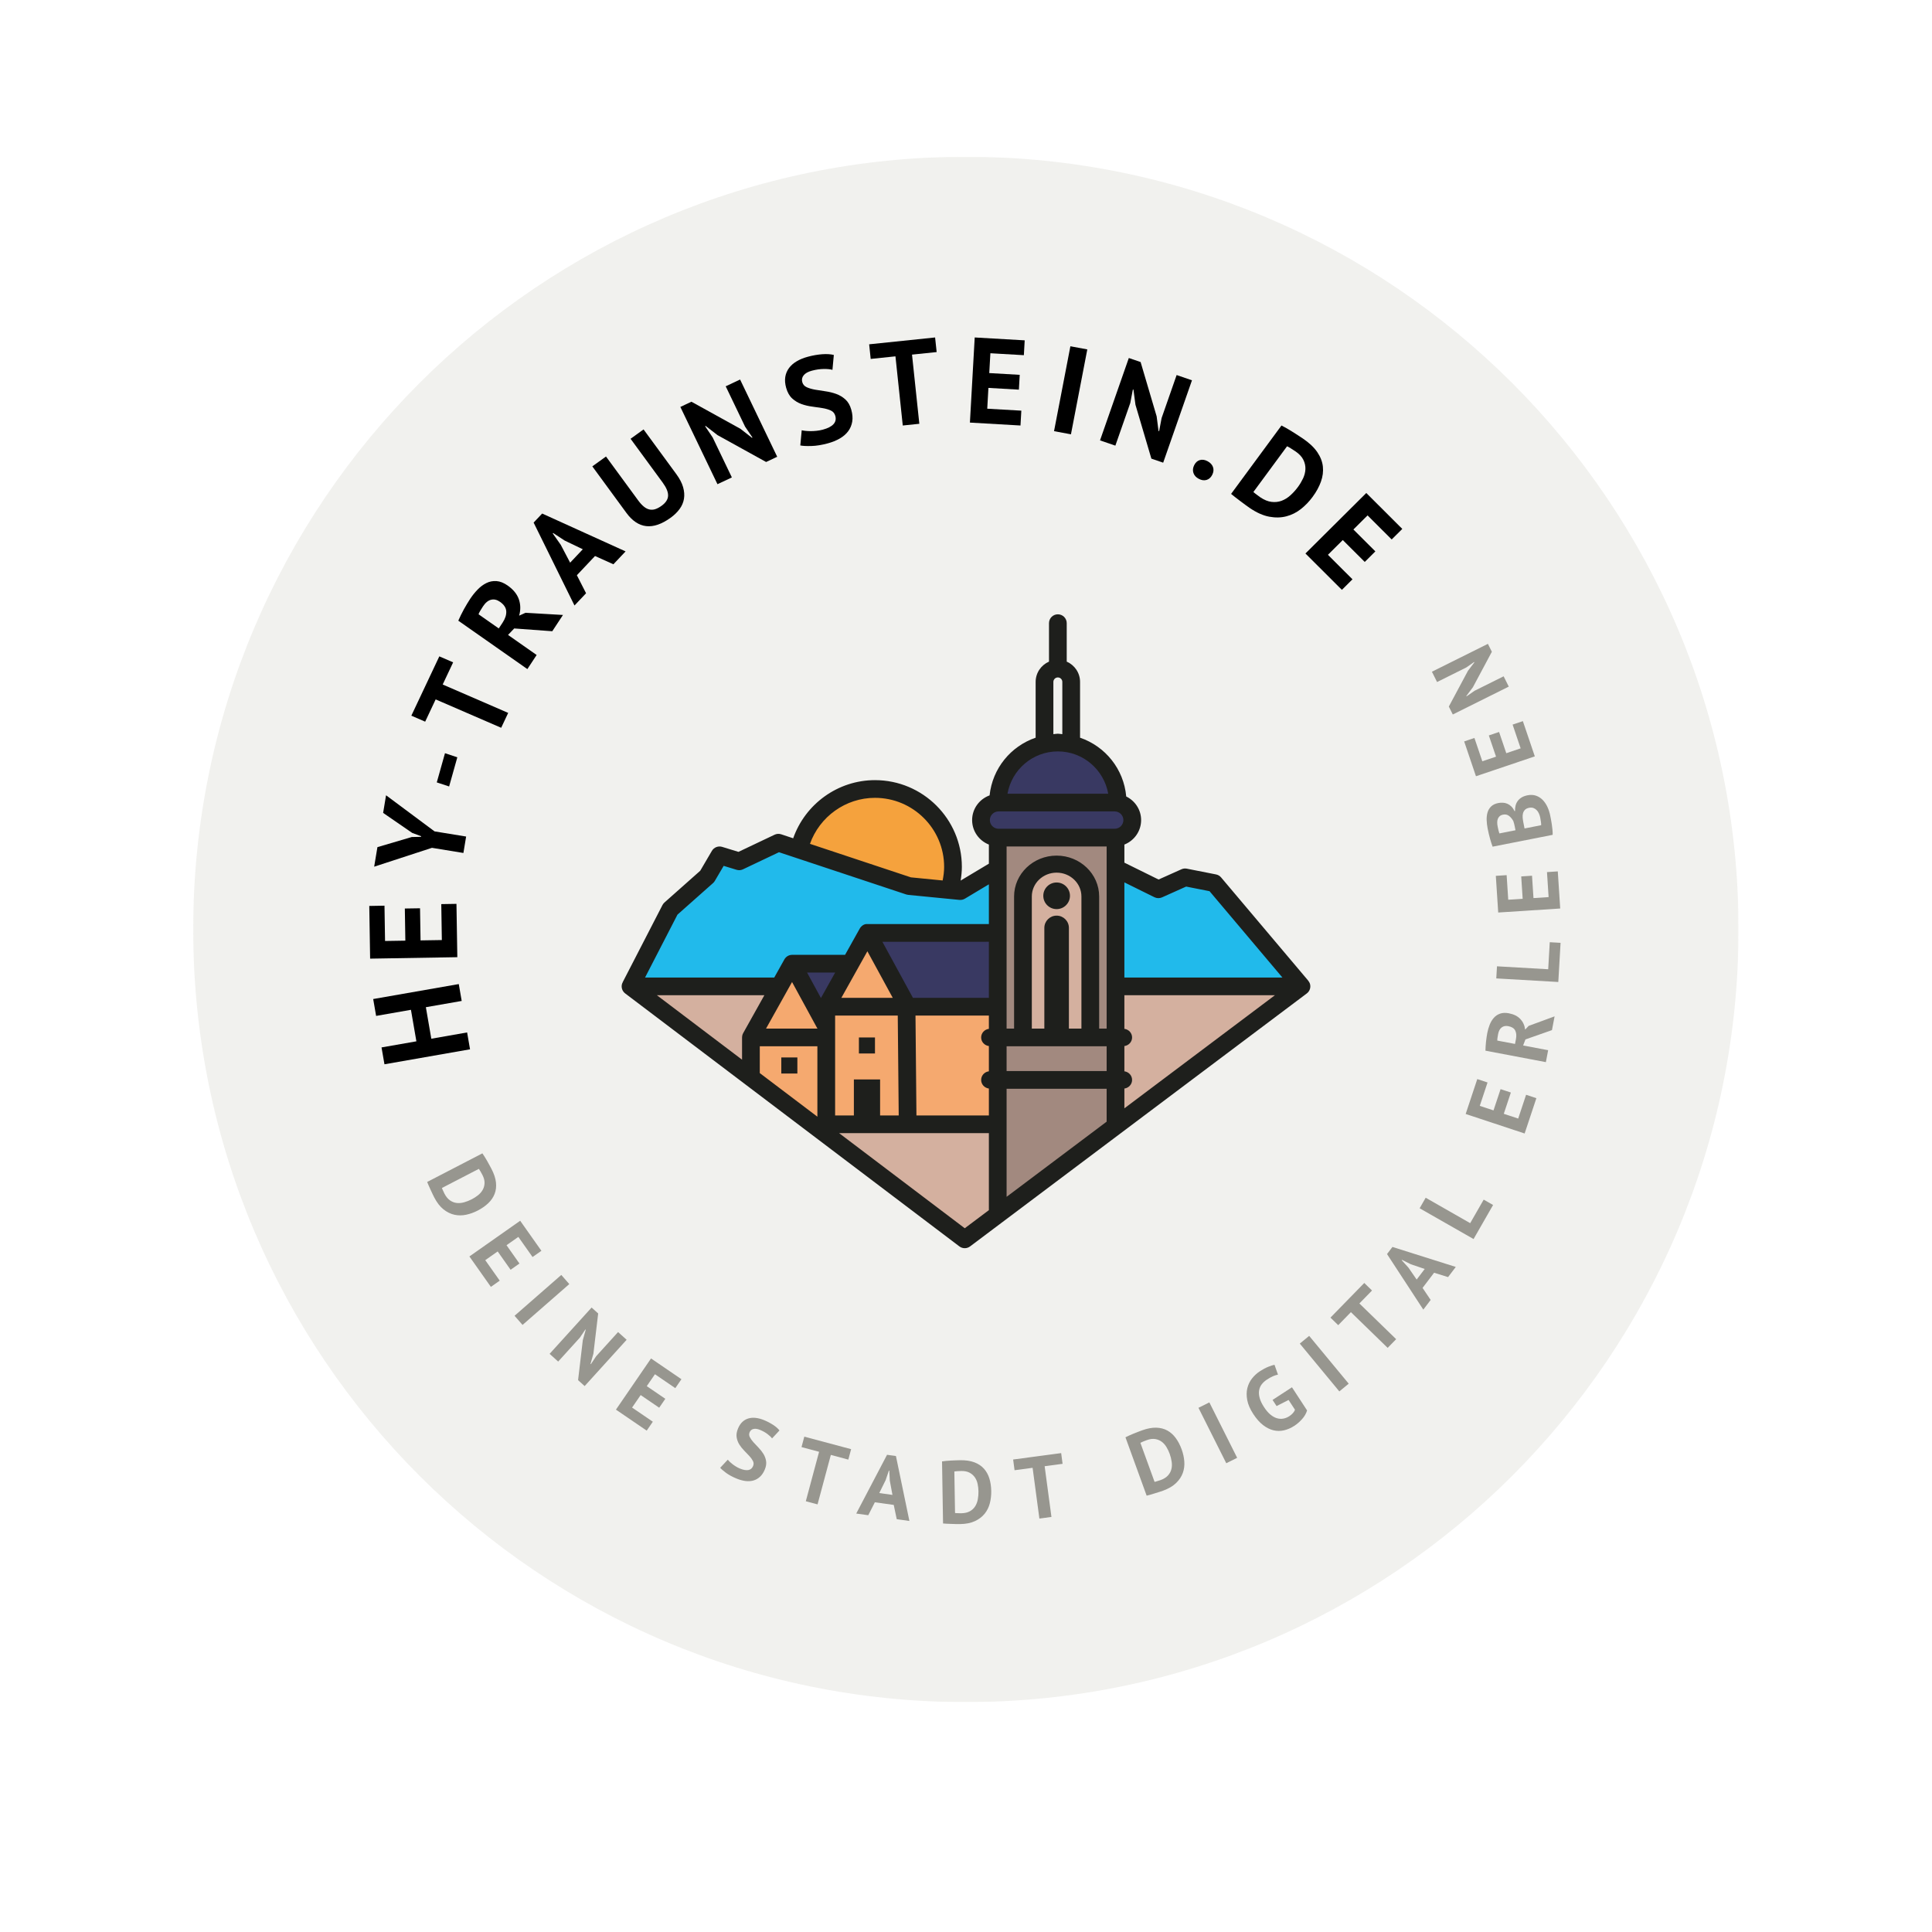 <?xml version="1.0" encoding="UTF-8"?>
<svg width="2000px" height="2000px" viewBox="0 0 2000 2000" version="1.1" xmlns="http://www.w3.org/2000/svg" xmlns:xlink="http://www.w3.org/1999/xlink">
    <title>Group 12</title>
    <defs>
        <polygon id="path-1" points="0 0.271 1599.732 0.271 1599.732 1600 0 1600"></polygon>
    </defs>
    <g id="Marketing-Material" stroke="none" stroke-width="1" fill="none" fill-rule="evenodd">
        <g id="Group-12">
            <rect id="Rectangle" fill="#FFFFFF" x="0" y="0" width="2000" height="2000"></rect>
            <g id="Group-111" transform="translate(200, 162)">
                <g id="Group-3">
                    <mask id="mask-2" fill="white">
                        <use xlink:href="#path-1"></use>
                    </mask>
                    <g id="Clip-2"></g>
                    <path d="M799.865,0.271 C1241.624,0.271 1599.732,358.379 1599.732,800.138 C1599.732,1241.883 1241.624,1600.006 799.865,1600.006 C358.106,1600.006 -0.003,1241.883 -0.003,800.138 C-0.003,358.379 358.106,0.271 799.865,0.271" id="Fill-1" fill="#F1F1EE" mask="url(#mask-2)"></path>
                </g>
                <polygon id="Fill-4" fill="#000000" points="240.852 880.652 246.49 913.289 283.556 906.779 286.582 924.24 197.99 939.747 194.964 922.286 231.046 915.977 225.408 883.353 189.355 889.662 186.329 872.201 274.921 856.709 277.947 874.17"></polygon>
                <polygon id="Fill-6" fill="#000000" points="183.152 830.38 182.278 775.833 198.025 775.555 198.598 812.105 219.617 811.769 219.087 778.492 234.819 778.243 235.349 811.491 257.399 811.141 256.812 773.934 272.529 773.671 273.418 828.875"></polygon>
                <polygon id="Fill-8" fill="#000000" points="247.156 715.665 187.342 735.19 190.71 714.967 226.269 704.478 235.811 704.268 235.923 703.64 226.72 700.232 196.616 679.506 199.646 661.266 249.862 698.654 282.532 703.989 279.713 720.986"></polygon>
                <polygon id="Fill-10" fill="#000000" points="252.152 647.93 260.643 617.722 273.418 621.943 264.927 652.152"></polygon>
                <polygon id="Fill-12" fill="#000000" points="269.089 523.666 258.272 546.607 326.076 575.993 318.822 591.392 250.99 562.02 240.13 585.071 225.823 578.859 254.781 517.468"></polygon>
                <path d="M299.967,465.762 C298.997,467.249 298.055,468.751 297.168,470.238 C296.281,471.754 295.672,472.97 295.381,473.885 L316.331,488.572 L320.391,482.394 C323.051,478.347 324.285,474.486 324.077,470.824 C323.883,467.163 321.707,463.874 317.578,460.985 C314.488,458.811 311.412,458.11 308.336,458.868 C305.288,459.626 302.503,461.915 299.967,465.762 L299.967,465.762 Z M274.43,480.521 C275.234,478.704 276.121,476.774 277.132,474.714 C278.13,472.655 279.169,470.653 280.264,468.665 C281.372,466.691 282.467,464.803 283.562,462.973 C284.67,461.157 285.709,459.498 286.679,457.996 C288.979,454.521 291.543,451.303 294.383,448.371 C297.21,445.439 300.258,443.165 303.528,441.564 C306.784,439.962 310.276,439.29 313.976,439.547 C317.661,439.819 321.513,441.335 325.504,444.124 C331.42,448.271 335.3,453.062 337.157,458.511 C338.986,463.945 339.069,469.566 337.392,475.329 L344.029,472.355 L382.785,474.614 L371.714,491.447 L332.307,488.572 L325.92,495.28 L355.53,516.045 L345.928,530.633 L274.43,480.521 Z" id="Fill-14" fill="#000000"></path>
                <path d="M390.2,420.484 L403.313,406.597 L384.528,397.58 L372.65,389.775 L372.215,390.231 L380.513,402.024 L390.2,420.484 Z M415.963,413.576 L397.178,433.474 L406.697,452.133 L394.707,464.81 L352.405,378.978 L361.236,369.62 L447.595,408.804 L435.001,422.136 L415.963,413.576 Z" id="Fill-16" fill="#000000"></path>
                <path d="M452.773,292.228 L466.212,282.532 L500.195,328.899 C503.604,333.549 505.906,338.003 507.127,342.245 C508.349,346.501 508.662,350.504 508.051,354.281 C507.454,358.072 505.934,361.609 503.519,364.921 C501.09,368.247 497.993,371.249 494.199,373.997 C475.859,387.217 460.601,385.525 448.411,368.895 L413.165,320.781 L427.329,310.577 L460.558,355.915 C462.604,358.72 464.607,360.904 466.567,362.483 C468.499,364.061 470.46,365.048 472.449,365.443 C474.424,365.865 476.427,365.71 478.473,365.034 C480.49,364.357 482.621,363.216 484.823,361.623 C489.17,358.495 491.429,355.042 491.6,351.236 C491.77,347.459 489.909,342.907 486.002,337.566 L452.773,292.228 Z" id="Fill-18" fill="#000000"></path>
                <polygon id="Fill-20" fill="#000000" points="542.789 288.447 530.492 278.93 529.914 279.21 537.74 290.819 557.625 332.222 542.718 339.241 504.304 259.255 515.783 253.869 566.481 281.889 578.369 291.168 578.947 290.903 571.29 279.628 551.25 237.891 566.142 230.886 604.557 310.844 593.078 316.244"></polygon>
                <path d="M664.691,268.457 C663.96,265.865 662.396,264.029 659.987,262.922 C657.591,261.829 654.722,261.003 651.395,260.456 C648.081,259.91 644.495,259.391 640.651,258.887 C636.807,258.397 633.121,257.514 629.592,256.239 C626.078,254.964 622.894,253.044 620.082,250.494 C617.256,247.93 615.177,244.259 613.828,239.481 C612.666,235.347 612.38,231.564 612.925,228.145 C613.484,224.727 614.789,221.658 616.826,218.926 C618.877,216.207 621.531,213.868 624.844,211.948 C628.129,210.014 631.973,208.459 636.362,207.282 C641.44,205.909 646.331,205.068 651.05,204.704 C655.769,204.368 659.8,204.606 663.171,205.447 L661.751,220.873 C659.614,220.229 656.587,219.921 652.657,219.963 C648.755,220.019 644.667,220.607 640.45,221.742 C636.463,222.807 633.623,224.404 631.944,226.52 C630.266,228.622 629.779,230.962 630.51,233.568 C631.199,236.006 632.733,237.771 635.143,238.864 C637.553,239.957 640.436,240.798 643.764,241.386 C647.091,241.975 650.677,242.535 654.536,243.068 C658.394,243.614 662.081,244.511 665.609,245.786 C669.152,247.075 672.308,248.953 675.119,251.475 C677.916,253.997 679.953,257.528 681.23,262.068 C682.506,266.607 682.851,270.713 682.234,274.412 C681.631,278.097 680.226,281.432 678.074,284.36 C675.894,287.303 672.996,289.811 669.353,291.927 C665.695,294.042 661.521,295.724 656.788,296.999 C650.577,298.666 644.926,299.577 639.891,299.703 C634.828,299.843 631.026,299.647 628.473,299.115 L629.936,283.407 C630.983,283.66 632.317,283.87 633.924,284.038 C635.545,284.22 637.338,284.304 639.288,284.304 C641.254,284.304 643.305,284.192 645.428,283.954 C647.55,283.744 649.688,283.337 651.839,282.763 C656.903,281.404 660.56,279.54 662.784,277.144 C665.007,274.762 665.652,271.862 664.691,268.457" id="Fill-22" fill="#000000"></path>
                <polygon id="Fill-24" fill="#000000" points="769.62 202.453 744.113 205.096 751.684 276.696 734.544 278.481 726.973 206.881 701.339 209.552 699.747 194.427 768.014 187.342"></polygon>
                <polygon id="Fill-26" fill="#000000" points="809.018 187.342 860.759 190.326 859.899 205.682 825.238 203.678 824.073 224.204 855.612 226.025 854.751 241.367 823.199 239.559 821.992 261.094 857.277 263.111 856.403 278.481 804.051 275.455"></polygon>
                <polygon id="Fill-28" fill="#000000" points="908.065 196.456 925.57 199.707 908.644 287.595 891.139 284.344"></polygon>
                <polygon id="Fill-30" fill="#000000" points="975.429 257.018 973.36 241.403 972.743 241.204 970.057 255.169 954.618 299.327 938.734 293.88 968.549 208.608 980.757 212.789 997.359 269.007 999.312 284.153 999.915 284.38 1002.5 270.756 1018.054 226.242 1033.924 231.689 1004.123 316.962 991.901 312.781"></polygon>
                <path d="M1036.223,319.552 C1037.609,316.767 1039.543,315.01 1042.054,314.28 C1044.551,313.565 1047.207,313.922 1049.978,315.397 C1052.894,316.946 1054.799,318.986 1055.694,321.518 C1056.56,324.05 1056.329,326.686 1054.929,329.486 C1053.543,332.271 1051.581,334.044 1049.069,334.803 C1046.543,335.578 1043.801,335.19 1040.885,333.627 C1038.114,332.167 1036.295,330.142 1035.429,327.58 C1034.578,325.003 1034.823,322.337 1036.223,319.552" id="Fill-32" fill="#000000"></path>
                <path d="M1140.891,305.136 C1139.344,304.092 1137.754,303.075 1136.121,302.059 C1134.503,301.056 1133.257,300.355 1132.369,299.97 L1097.491,347.331 C1097.72,347.592 1098.164,347.963 1098.809,348.444 C1099.439,348.939 1100.127,349.461 1100.886,350.024 C1101.631,350.574 1102.347,351.11 1103.006,351.618 C1103.693,352.126 1104.209,352.497 1104.567,352.745 C1108.635,355.493 1112.531,357.1 1116.24,357.54 C1119.965,358.007 1123.459,357.622 1126.725,356.399 C1129.977,355.19 1133.042,353.294 1135.878,350.711 C1138.714,348.156 1141.292,345.284 1143.627,342.124 C1145.661,339.362 1147.423,336.394 1148.941,333.22 C1150.416,330.033 1151.247,326.831 1151.361,323.589 C1151.49,320.346 1150.774,317.131 1149.227,313.971 C1147.666,310.783 1144.887,307.843 1140.891,305.136 L1140.891,305.136 Z M1126.582,278.481 C1128.2,279.278 1129.991,280.24 1131.953,281.366 C1133.916,282.493 1135.892,283.675 1137.912,284.952 C1139.931,286.217 1141.879,287.467 1143.77,288.69 C1145.646,289.926 1147.322,291.039 1148.812,292.028 C1155.329,296.453 1160.271,301.11 1163.608,305.988 C1166.945,310.893 1168.893,315.894 1169.438,321.006 C1169.982,326.117 1169.309,331.324 1167.432,336.6 C1165.542,341.89 1162.663,347.153 1158.795,352.387 C1155.272,357.183 1151.247,361.359 1146.706,364.959 C1142.166,368.532 1137.153,371.046 1131.681,372.475 C1126.21,373.918 1120.308,374.055 1113.949,372.887 C1107.603,371.706 1100.886,368.724 1093.796,363.915 C1092.678,363.159 1091.203,362.101 1089.398,360.782 C1087.579,359.45 1085.717,358.062 1083.798,356.606 C1081.879,355.149 1080.031,353.748 1078.283,352.401 C1076.536,351.082 1075.247,350.038 1074.43,349.282 L1126.582,278.481 Z" id="Fill-34" fill="#000000"></path>
                <polygon id="Fill-36" fill="#000000" points="1214.372 348.354 1251.646 385.538 1240.657 396.455 1215.7 371.54 1201.039 386.129 1223.765 408.793 1212.79 419.711 1190.05 397.046 1174.669 412.339 1200.092 437.704 1189.118 448.608 1151.392 410.974"></polygon>
                <g id="Group-86" transform="translate(242.025, 504.304)" fill="#97968F">
                    <path d="M57.321,549.874 C56.699,548.675 56.035,547.49 55.343,546.291 C54.664,545.106 54.099,544.246 53.689,543.696 L15.446,563.5 C15.503,563.739 15.658,564.134 15.898,564.67 C16.139,565.192 16.393,565.756 16.69,566.377 C16.972,566.984 17.241,567.576 17.495,568.126 C17.736,568.676 17.948,569.085 18.089,569.367 C19.728,572.499 21.65,574.854 23.841,576.35 C26.032,577.859 28.378,578.762 30.865,579.015 C33.352,579.283 35.924,579.03 38.595,578.268 C41.267,577.506 43.881,576.462 46.439,575.136 C48.672,573.98 50.792,572.598 52.827,571.004 C54.848,569.396 56.459,567.548 57.646,565.446 C58.833,563.359 59.484,561.003 59.583,558.408 C59.681,555.812 58.918,552.963 57.321,549.874 L57.321,549.874 Z M57.35,527.644 C58.113,528.702 58.904,529.915 59.766,531.311 C60.614,532.68 61.476,534.118 62.324,535.613 C63.158,537.109 63.978,538.561 64.741,539.986 C65.518,541.397 66.211,542.68 66.804,543.823 C69.419,548.872 70.959,553.555 71.412,557.858 C71.85,562.174 71.383,566.095 69.984,569.65 C68.585,573.204 66.394,576.406 63.398,579.269 C60.388,582.119 56.77,584.658 52.53,586.844 C48.672,588.861 44.687,590.286 40.588,591.174 C36.504,592.049 32.476,592.077 28.519,591.231 C24.576,590.384 20.774,588.536 17.156,585.701 C13.538,582.852 10.316,578.691 7.461,573.218 C7.009,572.358 6.43,571.187 5.751,569.706 C5.059,568.253 4.338,566.716 3.617,565.136 C2.896,563.556 2.218,562.019 1.568,560.58 C0.904,559.113 0.451,558.013 0.197,557.251 L57.35,527.644 Z" id="Fill-38"></path>
                    <polygon id="Fill-40" points="96.476 597.412 118.438 628.528 109.266 634.96 94.568 614.126 82.329 622.731 95.699 641.702 86.541 648.148 73.171 629.177 60.31 638.204 75.291 659.418 66.133 665.864 43.902 634.367"></polygon>
                    <polygon id="Fill-42" points="139.012 653.515 147.308 662.966 98.918 705.239 90.636 695.789"></polygon>
                    <polygon id="Fill-44" points="161.288 721.081 164.327 710.206 163.974 709.91 158.292 718.373 135.793 743.184 126.932 735.186 170.404 687.257 177.202 693.406 172.255 735.059 169.273 745.596 169.627 745.92 175.124 737.655 197.807 712.632 206.668 720.63 163.21 768.559 156.398 762.409"></polygon>
                    <polygon id="Fill-46" points="231.924 739.965 263.383 761.448 257.051 770.701 235.98 756.299 227.514 768.627 246.706 781.731 240.375 790.956 221.183 777.866 212.307 790.801 233.775 805.456 227.443 814.681 195.603 792.945"></polygon>
                    <path d="M337.574,851.321 C338.323,849.515 338.266,847.78 337.404,846.102 C336.556,844.423 335.313,842.702 333.687,840.939 C332.048,839.176 330.267,837.314 328.345,835.354 C326.409,833.393 324.727,831.277 323.314,829.02 C321.915,826.749 320.982,824.267 320.544,821.573 C320.106,818.864 320.572,815.846 321.957,812.517 C323.144,809.64 324.671,807.34 326.508,805.62 C328.345,803.913 330.451,802.714 332.811,802.037 C335.185,801.36 337.729,801.176 340.443,801.515 C343.156,801.825 346.011,802.615 349.021,803.856 C352.47,805.281 355.593,806.931 358.405,808.779 C361.218,810.627 363.366,812.531 364.892,814.492 L357.204,822.729 C356.271,821.418 354.717,819.922 352.498,818.244 C350.265,816.565 347.721,815.141 344.838,813.942 C342.11,812.827 339.807,812.489 337.913,812.968 C336.047,813.434 334.719,814.591 333.97,816.396 C333.263,818.103 333.348,819.781 334.21,821.46 C335.058,823.138 336.302,824.873 337.913,826.665 C339.524,828.456 341.291,830.346 343.213,832.321 C345.149,834.31 346.817,836.44 348.23,838.697 C349.643,840.982 350.576,843.436 351.014,846.116 C351.466,848.782 351.042,851.687 349.728,854.861 C348.428,858.035 346.76,860.531 344.767,862.379 C342.775,864.241 340.513,865.539 337.984,866.286 C335.468,867.02 332.698,867.203 329.702,866.837 C326.706,866.442 323.611,865.595 320.374,864.269 C316.135,862.506 312.559,860.574 309.662,858.458 C306.765,856.314 304.715,854.551 303.528,853.14 L311.372,844.762 C311.852,845.354 312.502,846.059 313.322,846.878 C314.156,847.667 315.117,848.5 316.219,849.346 C317.322,850.206 318.523,851.025 319.823,851.829 C321.109,852.633 322.494,853.338 323.964,853.944 C327.412,855.369 330.295,855.877 332.613,855.482 C334.931,855.087 336.599,853.705 337.574,851.321" id="Fill-48"></path>
                    <polygon id="Fill-50" points="436.144 844.68 418.054 839.828 404.303 891.016 392.149 887.772 405.886 836.584 387.697 831.717 390.594 820.913 439.055 833.875"></polygon>
                    <path d="M468.191,879.31 L481.843,881.214 L479.087,866.389 L478.578,856.121 L478.126,856.078 L474.805,865.882 L468.191,879.31 Z M483.172,891.581 L463.612,888.859 L456.8,902.245 L444.349,900.51 L476.247,839.688 L485.447,840.972 L499.382,908.197 L486.281,906.364 L483.172,891.581 Z" id="Fill-52"></path>
                    <path d="M553.083,856.472 C551.726,856.5 550.384,856.557 548.999,856.641 C547.614,856.726 546.596,856.825 545.918,856.952 L546.624,899.944 C546.879,900.015 547.289,900.043 547.868,900.071 C548.448,900.1 549.084,900.114 549.748,900.128 C550.426,900.156 551.062,900.17 551.67,900.198 C552.292,900.212 552.758,900.227 553.055,900.212 C556.602,900.156 559.556,899.479 561.888,898.195 C564.22,896.898 566.071,895.205 567.414,893.103 C568.756,891.002 569.689,888.59 570.184,885.853 C570.692,883.131 570.933,880.324 570.876,877.461 C570.834,874.964 570.551,872.439 570.014,869.9 C569.491,867.375 568.558,865.119 567.202,863.13 C565.845,861.127 564.022,859.505 561.746,858.263 C559.457,857.008 556.574,856.416 553.083,856.472 L553.083,856.472 Z M533.17,846.528 C534.456,846.316 535.898,846.147 537.523,846.006 C539.148,845.851 540.816,845.724 542.526,845.639 C544.236,845.555 545.904,845.484 547.515,845.428 C549.154,845.371 550.596,845.329 551.896,845.301 C557.577,845.216 562.467,845.935 566.537,847.445 C570.593,848.982 573.915,851.154 576.459,853.975 C579.031,856.811 580.924,860.21 582.154,864.159 C583.384,868.109 584.02,872.481 584.104,877.249 C584.175,881.579 583.694,885.783 582.663,889.831 C581.631,893.879 579.85,897.49 577.321,900.65 C574.791,903.795 571.456,906.362 567.301,908.323 C563.131,910.284 557.959,911.327 551.769,911.426 C550.794,911.426 549.479,911.426 547.868,911.398 C546.243,911.356 544.547,911.313 542.809,911.243 C541.056,911.186 539.389,911.116 537.806,911.045 C536.209,910.975 535.007,910.89 534.216,910.791 L533.17,846.528 Z" id="Fill-54"></path>
                    <polygon id="Fill-56" points="657.96 849.033 639.39 851.515 646.428 904.029 633.949 905.708 626.925 853.166 608.242 855.662 606.772 844.576 656.49 837.946"></polygon>
                    <path d="M745.117,824.528 C743.845,824.979 742.573,825.473 741.301,825.995 C740.029,826.531 739.096,826.968 738.502,827.306 L753.186,867.732 C753.441,867.718 753.836,867.605 754.402,867.436 C754.953,867.267 755.561,867.097 756.197,866.886 C756.847,866.674 757.469,866.505 758.048,866.308 C758.642,866.138 759.065,865.983 759.362,865.899 C762.698,864.685 765.27,863.077 767.05,861.103 C768.845,859.128 770.032,856.928 770.612,854.501 C771.205,852.075 771.29,849.508 770.866,846.744 C770.471,844.007 769.764,841.271 768.789,838.577 C767.927,836.221 766.838,833.936 765.51,831.721 C764.196,829.507 762.556,827.673 760.634,826.22 C758.712,824.782 756.465,823.822 753.893,823.399 C751.307,822.962 748.395,823.329 745.117,824.528 L745.117,824.528 Z M723.041,821.594 C724.186,820.973 725.5,820.338 726.984,819.676 C728.468,818.998 730.009,818.364 731.592,817.715 C733.189,817.08 734.743,816.46 736.255,815.881 C737.768,815.303 739.138,814.795 740.34,814.344 C745.696,812.425 750.543,811.509 754.882,811.621 C759.235,811.748 763.079,812.722 766.414,814.569 C769.75,816.417 772.647,818.998 775.106,822.356 C777.551,825.684 779.586,829.592 781.226,834.091 C782.709,838.168 783.628,842.286 783.953,846.461 C784.292,850.623 783.784,854.614 782.441,858.409 C781.084,862.217 778.766,865.729 775.459,868.931 C772.166,872.147 767.616,874.799 761.807,876.901 C760.874,877.225 759.645,877.662 758.104,878.142 C756.55,878.636 754.939,879.143 753.271,879.651 C751.603,880.145 750.006,880.639 748.466,881.104 C746.94,881.555 745.781,881.852 744.989,882.007 L723.041,821.594 Z" id="Fill-58"></path>
                    <polygon id="Fill-60" points="798.624 791.056 809.888 785.442 838.676 842.822 827.413 848.436"></polygon>
                    <path d="M875.334,782.888 L895.416,769.812 L911.061,793.777 C910.086,796.979 908.362,799.969 905.889,802.734 C903.415,805.512 900.73,807.854 897.805,809.744 C894.37,811.987 890.823,813.524 887.163,814.356 C883.516,815.203 879.856,815.189 876.224,814.328 C872.592,813.44 868.988,811.634 865.455,808.912 C861.922,806.161 858.558,802.367 855.378,797.501 C852.071,792.437 849.98,787.655 849.132,783.141 C848.255,778.628 848.298,774.481 849.216,770.701 C850.163,766.92 851.789,763.563 854.106,760.629 C856.424,757.696 859.138,755.227 862.204,753.224 C865.285,751.221 868.14,749.684 870.783,748.626 C873.412,747.582 875.602,746.849 877.312,746.468 L880.93,756.708 C879.305,757.018 877.609,757.554 875.842,758.316 C874.062,759.078 871.956,760.249 869.483,761.842 C867.278,763.281 865.469,764.946 864.056,766.793 C862.643,768.669 861.752,770.799 861.385,773.197 C861.003,775.581 861.215,778.205 862.021,781.04 C862.798,783.875 864.31,786.992 866.515,790.363 C868.607,793.608 870.797,796.132 873.03,798.008 C875.263,799.87 877.524,801.14 879.785,801.817 C882.075,802.494 884.294,802.621 886.47,802.226 C888.661,801.831 890.738,800.985 892.689,799.715 C894.017,798.855 895.218,797.839 896.278,796.683 C897.352,795.512 898.087,794.313 898.54,793.072 L891.911,782.93 L879.489,789.263 L875.334,782.888 Z" id="Fill-62"></path>
                    <polygon id="Fill-64" points="903.516 724.579 913.225 716.596 954.153 766.077 944.444 774.075"></polygon>
                    <polygon id="Fill-66" points="978.279 669.632 965.206 683.032 1003.266 720.002 994.475 729.001 956.43 692.031 943.286 705.502 935.259 697.687 970.266 661.818"></polygon>
                    <path d="M1024.5,658.281 L1032.838,647.322 L1018.536,642.469 L1009.321,637.899 L1009.039,638.266 L1015.992,645.953 L1024.5,658.281 Z M1042.547,651.229 L1030.605,666.928 L1038.986,679.397 L1031.382,689.398 L993.818,631.905 L999.429,624.528 L1065.004,645.22 L1057.005,655.743 L1042.547,651.229 Z" id="Fill-68"></path>
                    <polygon id="Fill-70" points="1103.609 581.102 1083.399 616.351 1027.575 584.487 1033.836 573.583 1079.908 599.904 1093.886 575.544"></polygon>
                    <polygon id="Fill-72" points="1075.233 486.883 1087.246 450.759 1097.874 454.271 1089.832 478.476 1104.05 483.173 1111.371 461.169 1122.013 464.681 1114.692 486.699 1129.602 491.636 1137.785 467.008 1148.427 470.52 1136.272 507.081"></polygon>
                    <path d="M1108.799,404.234 C1108.544,405.504 1108.346,406.759 1108.177,408 C1107.993,409.227 1107.936,410.201 1107.993,410.906 L1126.309,414.376 L1127.312,409.157 C1127.948,405.715 1127.694,402.838 1126.521,400.496 C1125.348,398.155 1122.959,396.66 1119.341,395.968 C1116.642,395.461 1114.367,395.898 1112.501,397.294 C1110.65,398.662 1109.406,401.004 1108.799,404.234 L1108.799,404.234 Z M1095.712,421.358 C1095.74,419.919 1095.796,418.396 1095.895,416.774 C1095.98,415.123 1096.121,413.515 1096.305,411.893 C1096.489,410.285 1096.701,408.72 1096.913,407.21 C1097.139,405.701 1097.365,404.305 1097.605,403.049 C1098.171,400.101 1099.005,397.266 1100.079,394.516 C1101.167,391.751 1102.594,389.381 1104.347,387.392 C1106.099,385.375 1108.247,383.937 1110.834,383.02 C1113.392,382.103 1116.43,381.976 1119.921,382.639 C1125.093,383.626 1129.079,385.629 1131.863,388.648 C1134.661,391.652 1136.301,395.291 1136.795,399.565 L1140.442,395.686 L1167.28,385.827 L1164.566,400.059 L1137.12,409.707 L1134.704,415.956 L1160.609,420.878 L1158.263,433.22 L1095.712,421.358 Z" id="Fill-74"></path>
                    <polygon id="Fill-76" points="1173.472 309.713 1171.126 350.252 1106.922 346.542 1107.657 334.017 1160.668 337.063 1162.279 309.064"></polygon>
                    <polygon id="Fill-78" points="1108.923 278.335 1106.45 240.377 1117.643 239.644 1119.296 265.09 1134.235 264.116 1132.736 240.97 1143.915 240.236 1145.428 263.383 1161.087 262.367 1159.405 236.484 1170.598 235.751 1173.099 274.173"></polygon>
                    <path d="M1152.355,179.825 C1152.059,178.329 1151.578,176.905 1150.942,175.565 C1150.306,174.225 1149.529,173.082 1148.554,172.165 C1147.607,171.22 1146.505,170.543 1145.233,170.106 C1143.975,169.669 1142.576,169.598 1141.021,169.895 C1139.071,170.289 1137.587,170.981 1136.626,171.982 C1135.636,172.984 1134.972,174.183 1134.591,175.565 C1134.223,176.947 1134.096,178.428 1134.223,180.022 C1134.365,181.616 1134.562,183.196 1134.887,184.761 L1136.174,191.32 L1153.387,187.935 C1153.458,187.611 1153.444,187.117 1153.373,186.44 C1153.302,185.763 1153.218,185.058 1153.104,184.296 C1152.977,183.548 1152.85,182.759 1152.723,181.94 C1152.596,181.122 1152.468,180.417 1152.355,179.825 L1152.355,179.825 Z M1126.026,189.219 C1125.857,188.372 1125.631,187.413 1125.362,186.299 C1125.079,185.213 1124.811,184.31 1124.542,183.619 C1123.383,181.475 1121.928,179.726 1120.175,178.358 C1118.423,176.989 1116.374,176.538 1114.056,176.989 C1112.515,177.286 1111.3,177.85 1110.396,178.64 C1109.519,179.444 1108.869,180.403 1108.473,181.503 C1108.064,182.603 1107.88,183.816 1107.894,185.114 C1107.894,186.426 1108.035,187.766 1108.318,189.148 C1108.615,190.7 1108.94,192.139 1109.251,193.45 C1109.576,194.762 1109.858,195.749 1110.127,196.455 L1126.804,193.168 L1126.026,189.219 Z M1108.968,165 C1110.537,164.69 1112.134,164.577 1113.773,164.661 C1115.413,164.746 1116.967,165.113 1118.437,165.748 C1119.907,166.396 1121.278,167.341 1122.564,168.583 C1123.822,169.838 1124.91,171.432 1125.786,173.364 L1126.337,173.266 C1126.281,171.404 1126.45,169.598 1126.846,167.835 C1127.256,166.072 1127.962,164.478 1128.994,163.025 C1130.012,161.572 1131.368,160.331 1133.036,159.273 C1134.69,158.244 1136.753,157.482 1139.212,156.988 C1142.463,156.353 1145.416,156.48 1148.059,157.397 C1150.702,158.314 1153.006,159.781 1154.97,161.784 C1156.92,163.801 1158.546,166.199 1159.846,168.992 C1161.16,171.799 1162.107,174.761 1162.729,177.864 C1162.927,178.894 1163.195,180.191 1163.506,181.785 C1163.831,183.365 1164.114,185.1 1164.382,186.934 C1164.651,188.781 1164.891,190.672 1165.075,192.59 C1165.273,194.522 1165.343,196.3 1165.287,197.922 L1103.117,210.165 C1102.693,209.065 1102.255,207.795 1101.789,206.371 C1101.322,204.932 1100.856,203.38 1100.404,201.73 C1099.951,200.08 1099.527,198.373 1099.103,196.61 C1098.708,194.847 1098.326,193.112 1097.973,191.363 C1097.393,188.429 1097.068,185.523 1096.955,182.646 C1096.856,179.768 1097.167,177.131 1097.874,174.704 C1098.581,172.292 1099.824,170.233 1101.605,168.512 C1103.386,166.791 1105.845,165.621 1108.968,165 L1108.968,165 Z" id="Fill-80"></path>
                    <polygon id="Fill-82" points="1085.888 137.261 1073.677 101.222 1084.291 97.639 1092.474 121.773 1106.663 116.991 1099.201 95.015 1109.815 91.432 1117.277 113.408 1132.144 108.373 1123.82 83.802 1134.448 80.219 1146.814 116.695"></polygon>
                    <polygon id="Fill-84" points="1082.714 45.135 1075.93 54.148 1076.128 54.557 1084.523 48.746 1114.526 33.808 1119.854 44.472 1061.896 73.331 1057.798 65.122 1077.598 28.11 1084.212 19.378 1084.014 18.969 1075.874 24.668 1045.616 39.732 1040.287 29.055 1098.246 0.209 1102.344 8.405"></polygon>
                </g>
                <polygon id="Fill-87" fill="#F5A23D" points="625.823 720.25 748.682 758.325 786.835 760.506 786.835 723.8 769.625 686.608 736.977 659.011 698.156 656.203 658.272 672.026 635.897 691.227"></polygon>
                <polygon id="Fill-89" fill="#D4B09F" points="1139.241 856.709 798.919 1117.975 456.709 856.709"></polygon>
                <polygon id="Fill-91" fill="#F5A96F" points="574.177 946.247 578.082 903.958 618.945 839.494 652.152 900.019 649.697 1004.557"></polygon>
                <polygon id="Fill-93" fill="#393962" points="625.823 835.443 650.968 883.038 678.481 835.443"></polygon>
                <polygon id="Fill-95" fill="#393962" points="830.38 806.609 699.747 800 741.558 877.975 826.626 877.975"></polygon>
                <polygon id="Fill-97" fill="#F5A96F" points="656.203 878.819 695.908 813.165 734.135 878.819 825.316 878.819 825.316 1000.506 656.203 1000.506"></polygon>
                <polygon id="Fill-99" fill="#A2897F" points="830.38 709.774 834.563 1091.646 955.949 998.811 952.051 704.81"></polygon>
                <polygon id="Fill-101" fill="#D4B09F" points="856.709 908.354 856.709 763.721 864.99 739.147 888.492 730.127 918.904 739.147 930.633 763.721 927.877 908.354"></polygon>
                <polygon id="Fill-103" fill="#393962" points="830.018 667.178 846.262 624.679 892.397 604.557 916.472 609.481 945.044 630.496 957.16 667.178 970.127 684.944 950.904 704.81 827.025 702.951 813.165 682.83 818.527 670.754"></polygon>
                <path d="M456.709,856.709 L497.201,775.558 L535.31,741.88 L546.311,723.09 C546.311,723.09 558.258,727.356 560.246,727.356 C562.235,727.356 608.369,708.861 608.369,708.861 L747.11,757.077 L793.879,759.715 L830.38,738.582 L830.38,799.694 L700.299,801.041 L676.407,835 L624.983,835 L604.73,856.709 L456.709,856.709 Z" id="Fill-105" fill="#21BAEB"></path>
                <polygon id="Fill-107" fill="#21BAEB" points="955.949 739.241 955.949 853.327 1143.291 856.709 1059.925 749.882 1030.732 745.481 998.308 755.868"></polygon>
                <path d="M608.8,949.281 L625.436,949.281 L625.436,932.691 L608.8,932.691 L608.8,949.281 Z M1127.531,849.922 L1052.105,760.556 L1027.9,755.778 L1002.932,766.956 C1000.419,768.069 997.566,768.027 995.095,766.815 L963.955,751.437 L963.955,849.922 L1127.531,849.922 Z M1119.806,868.246 L963.955,868.246 L963.955,903.048 C968.432,903.654 971.934,907.333 971.934,911.97 C971.934,916.594 968.432,920.273 963.955,920.879 L963.955,947.012 C968.432,947.618 971.934,951.297 971.934,955.934 C971.934,960.558 968.432,964.236 963.955,964.857 L963.955,985.337 L1119.806,868.246 Z M962.925,686.95 C962.925,682.002 958.9,677.971 953.929,677.971 L833.694,677.971 C828.737,677.971 824.698,682.002 824.698,686.95 C824.698,691.897 828.737,695.928 833.694,695.928 L953.929,695.928 C958.9,695.928 962.925,691.897 962.925,686.95 L962.925,686.95 Z M945.597,714.253 L842.026,714.253 L842.026,902.808 L849.779,902.808 L849.779,766.011 C849.779,742.697 869.535,723.725 893.811,723.725 C918.087,723.725 937.844,742.697 937.844,766.011 L937.844,902.808 L945.597,902.808 L945.597,714.253 Z M919.485,766.011 C919.485,752.423 907.961,741.358 893.811,741.358 C879.647,741.358 868.137,752.423 868.137,766.011 L868.137,902.808 L881.101,902.808 L881.101,798.544 C881.101,791.538 886.793,785.858 893.811,785.858 C900.83,785.858 906.521,791.538 906.521,798.544 L906.521,902.808 L919.485,902.808 L919.485,766.011 Z M842.026,946.758 L945.597,946.758 L945.597,921.118 L842.026,921.118 L842.026,946.758 Z M945.597,965.096 L842.026,965.096 L842.026,1076.944 L945.597,999.137 L945.597,965.096 Z M842.958,659.661 L947.235,659.661 C942.843,634.824 921.208,615.852 895.082,615.852 C868.985,615.852 847.321,634.824 842.958,659.661 L842.958,659.661 Z M890.45,598.007 C892.018,597.894 893.5,597.528 895.082,597.528 C896.664,597.528 898.161,597.908 899.714,598.007 L899.714,543.908 C899.714,541.357 897.638,539.285 895.082,539.285 C892.54,539.285 890.45,541.357 890.45,543.908 L890.45,598.007 Z M823.681,753.438 L798.84,768.323 C797.146,769.324 795.14,769.732 793.22,769.577 L740.149,764.376 C739.457,764.306 738.793,764.165 738.144,763.953 L606.399,720.215 L569.131,737.919 C567.069,738.906 564.683,739.089 562.494,738.412 L549.134,734.325 L539.997,749.9 C539.503,750.732 538.896,751.479 538.175,752.127 L501.317,784.829 L467.763,849.922 L601.513,849.922 L612.006,831.133 C613.644,828.229 616.708,826.439 620.027,826.439 L620.083,826.439 L674.82,826.439 L689.988,799.291 C691.612,796.401 694.817,794.174 698.009,794.597 L823.681,794.583 L823.681,753.438 Z M823.681,812.907 L713.444,812.921 L745.078,870.966 L823.681,870.966 L823.681,812.907 Z M823.681,889.291 L747.719,889.291 L748.693,992.695 L823.681,992.695 L823.681,964.857 C819.19,964.236 815.688,960.558 815.688,955.934 C815.688,951.297 819.19,947.618 823.681,947.012 L823.681,920.879 C819.19,920.273 815.688,916.594 815.688,911.97 C815.688,907.333 819.19,903.654 823.681,903.048 L823.681,889.291 Z M823.681,1011.019 L739.598,1011.019 L668.635,1011.019 L798.713,1109.477 L823.681,1090.744 L823.681,1011.019 Z M724.177,870.966 L697.91,822.746 L670.965,870.966 L724.177,870.966 Z M664.511,992.695 L683.929,992.695 L683.929,955.427 L711.072,955.427 L711.072,992.695 L730.348,992.695 L729.36,889.291 L664.511,889.291 L664.511,992.695 Z M649.824,871.136 L664.582,844.763 L635.462,844.763 L649.824,871.136 Z M646.153,902.23 L645.941,902.329 L619.928,854.587 L592.983,902.808 L646.153,902.808 L646.153,902.23 Z M646.153,921.118 L586.529,921.118 L586.529,948.858 L646.153,993.992 L646.153,921.118 Z M569.329,907.502 L591.274,868.246 L480.007,868.246 L568.171,934.974 L568.171,912.069 L568.171,912.055 L568.171,911.97 L568.199,911.97 C568.199,910.434 568.552,908.883 569.329,907.502 L569.329,907.502 Z M638.47,711.546 L742.959,746.235 L775.821,749.463 C776.753,744.826 777.361,740.118 777.361,735.368 C777.361,695.971 745.247,663.917 705.776,663.917 C675.258,663.917 648.455,683.496 638.47,711.546 L638.47,711.546 Z M1152.796,866.4 L804.221,1128.28 C802.583,1129.506 800.648,1130.127 798.699,1130.127 C796.75,1130.127 794.787,1129.506 793.149,1128.266 L447.173,866.385 C444.038,864.003 442.767,859.887 444.024,856.166 C444.165,855.715 444.447,855.349 444.659,854.94 L444.56,854.883 L485.783,774.92 C486.305,773.919 487.011,773.017 487.859,772.256 L524.887,739.385 L536.947,718.805 C539.093,715.141 543.499,713.449 547.567,714.675 L564.457,719.848 L601.852,702.088 C603.984,701.073 606.427,700.918 608.687,701.665 L621.1,705.795 C633.556,670.359 667.308,645.593 705.776,645.593 C755.373,645.593 795.719,685.864 795.719,735.368 C795.719,740.146 795.197,744.882 794.448,749.576 L823.681,732.069 L823.681,712.293 C813.541,708.29 806.339,698.466 806.339,686.95 C806.339,675.166 813.909,665.186 824.415,661.38 C827.367,633.457 846.319,610.481 872.091,601.658 L872.091,543.908 C872.091,534.507 877.811,526.444 885.917,522.906 L885.917,483.086 C885.917,478.026 890.026,473.924 895.082,473.924 C900.166,473.924 904.276,478.026 904.276,483.086 L904.276,522.906 C912.382,526.444 918.073,534.507 918.073,543.908 L918.073,601.658 C944.213,610.608 963.32,634.091 965.862,662.508 C974.942,666.948 981.283,676.195 981.283,686.95 C981.283,698.466 974.081,708.29 963.955,712.293 L963.955,731.012 L999.359,748.476 L1023.056,737.863 C1024.793,737.087 1026.714,736.862 1028.592,737.242 L1058.827,743.205 C1060.875,743.614 1062.725,744.699 1064.067,746.292 L1154.292,853.178 L1154.25,853.22 C1154.984,854.094 1155.606,855.053 1155.987,856.18 C1157.23,859.916 1155.945,864.031 1152.796,866.4 L1152.796,866.4 Z M689.14,928.575 L705.776,928.575 L705.776,911.97 L689.14,911.97 L689.14,928.575 Z M907.623,765.321 C907.623,772.932 901.437,779.106 893.811,779.106 C886.185,779.106 880.014,772.932 880.014,765.321 C880.014,757.723 886.185,751.549 893.811,751.549 C901.437,751.549 907.623,757.723 907.623,765.321 L907.623,765.321 Z" id="Fill-109" fill="#1E1F1C"></path>
            </g>
        </g>
    </g>
</svg>